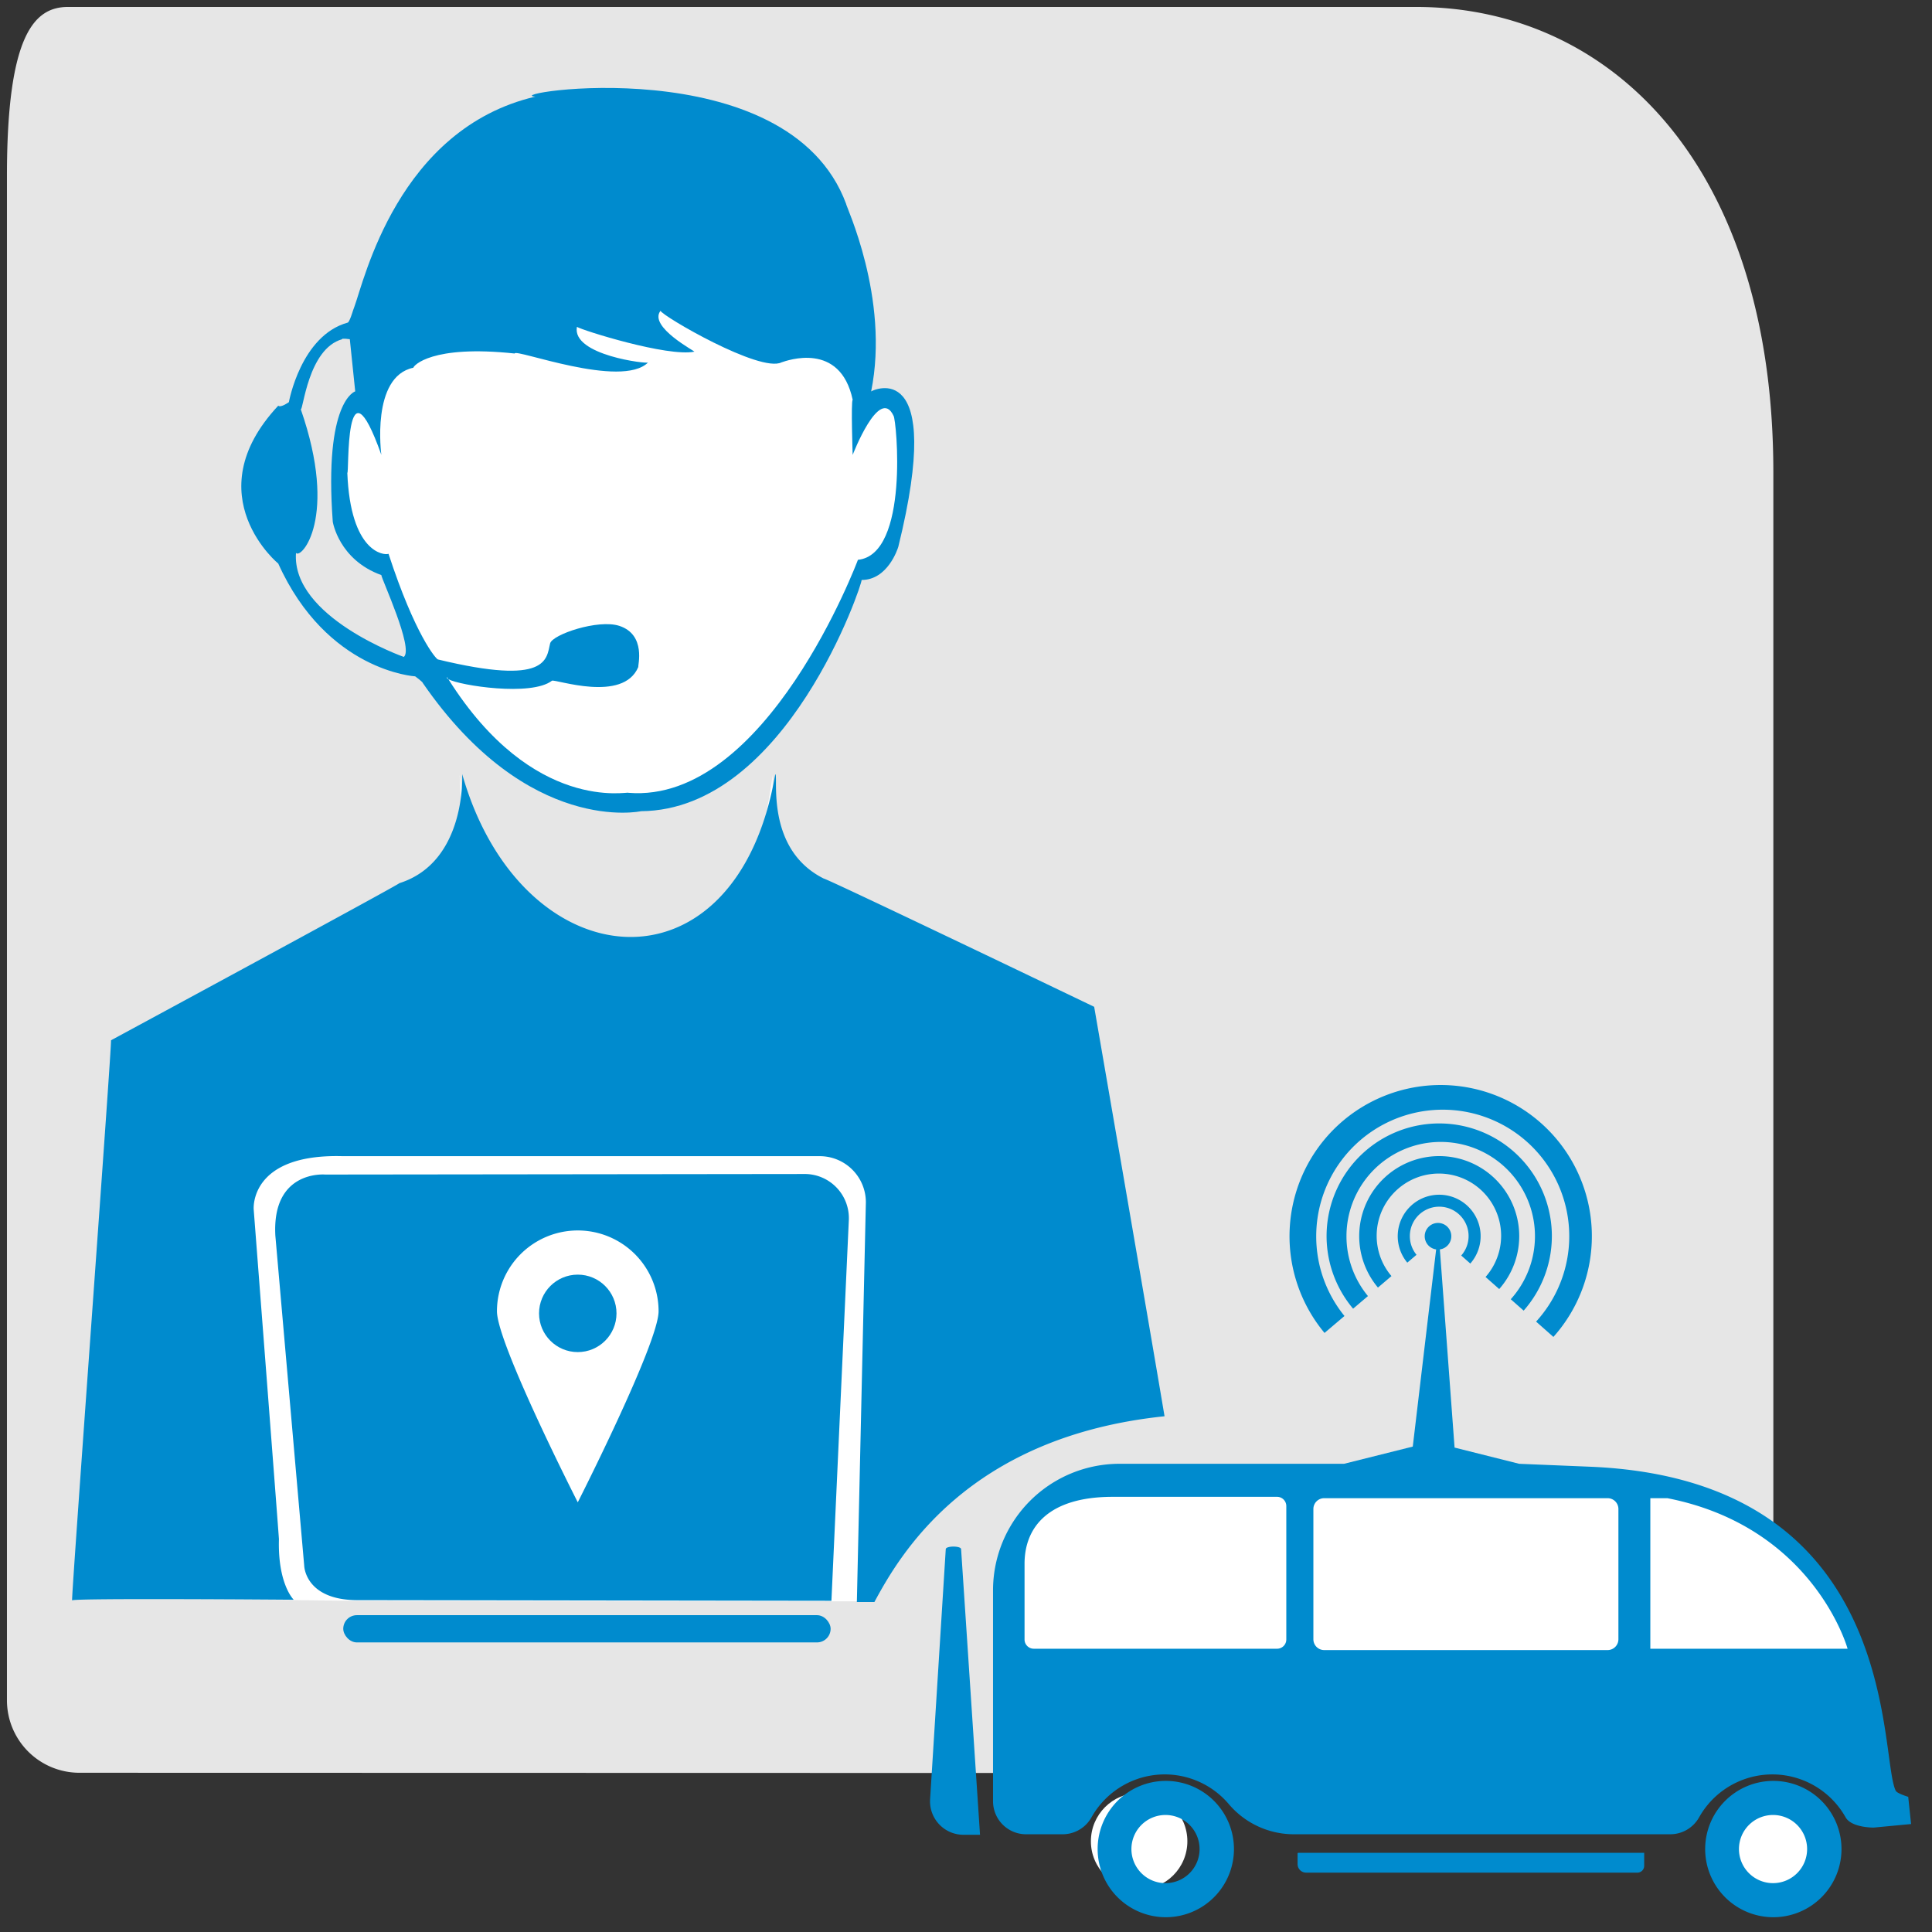 <svg xmlns="http://www.w3.org/2000/svg" viewBox="0 0 2144 2144"><rect x="0" y="0" width="2144" height="2144" fill="#333333" stroke="none"/><defs><style>.a{fill:#e6e6e6;}.b{fill:#fff;}.c{fill:#008bce;}</style></defs><title>automat-dispatch</title><path class="a" d="M1571.43,7.71H75.48c-37.27,0-67.77,30.5-67.77,187.4V1886.85a80.44,80.44,0,0,0,80.42,80.44l1820.3.42a59.48,59.48,0,0,0,59.5-59.47V523.84C1967.93,186.14,1789.5,7.71,1571.43,7.71Z"/><path class="b" d="M426.81,622s60.57,252,264.48,269.4c0,.56,138.51,39.89,265.05-260.13.55,0,80.89-59.46,40.63-172.09-4-11.22-16.14-1.29-22.45-14,1.3.27-32.47-29.69-32.47-29.69s-68.37-149.64-273.95-121c-1.67,0-260.5,58.16-288,197.78C380.14,492.86,362.61,613.92,426.81,622Z"/><path class="b" d="M952.06,1777c0,.11,34.28-210.37,224.11-249.53,30.23-3.55,76.83-1.94,107.06-1.48l-71.31-318.37L857,987.59l.42-127.87s-34.13,286.12-167.16,281.52c-146.34-5-180.21-281.52-180.21-281.52l5,109L137.7,1171.64,82.56,1772.69l293.71,3.63C389.09,1777,952.06,1777.15,952.06,1777Z"/><circle class="b" cx="1978.26" cy="2044.07" r="53.53"/><circle class="b" cx="1264.13" cy="2043.3" r="53.53"/><path class="c" d="M308.71,625.24C362.7,745,460.76,750.57,460.76,750.57s8.53,6.22,8.53,7.52C586.37,927.77,711.42,900.21,711.42,900.21c161.89-1.3,246.12-254,244.73-256.6,29,0,40.08-34.6,40.73-36.83,52.6-213.18-28.85-173.66-30.15-172.37,21.06-103.9-29-207.89-27.65-207.89-64.57-175.06-388.33-122-344.92-119.31C441.65,142.93,404,311.49,393.32,340.25c-1.12,3.06-1.67,4.64-1.67,4.64s-3.9,13.17-5.94,13.17c-52,14.48-65.13,88.23-65.13,88.23s-9.18,6.59-11.78,3.9C215.29,550.19,311.31,627.84,308.71,625.24ZM423.19,504.73s-11.78-86.83,35.53-96.66c0-2,19.67-25.7,112.44-15.77,0-5.94,118.46,39.52,148.06,9.92,0,1.95-84.89-7.88-79-39.52,5.94,3.9,100.66,33.59,130.25,27.56,2,0-51.3-27.56-37.48-45.37,2,5.85,110.58,69.12,134.24,57.24,5.84-1.95,65.12-23.75,79,41.47-2,2,0,61.23,0,61.23s29.59-77,45.36-43.42c3.25,3.9,17.81,154-39.52,159.84,0,0-101.31,271.08-254.65,258.55,0-1.94-105.48,23.38-199.83-126.07-1.48-.84-2.13-1.58-1.39-2.23.46.74,1,1.49,1.39,2.23,12.52,7,92.12,19.39,114.94,1.67,3.9-1.95,79.13,25,95.83-15.31-.83-.83,9.19-35.62-21.06-45.55-23.56-7.7-74.49,9.65-76.81,19.48-4.17,17.35-2,47.41-124.4,17.82-1.95,0-25.52-27.09-54.92-117.27-4.83,1.95-42.31-1.11-45.74-90C387.66,528.48,381.81,388.4,423.19,504.73ZM328.47,613.55c5.29,7.61,47.41-38.4,5.29-159.47,2.6,2.6,7.88-67.07,46-77.65-1.3-1.3,8.44,0,8.44,0l6,57.89S359.36,444.53,369.29,579c0,0,6.59,42.12,53.9,59.19,0,3.9,36.27,81.55,24.95,90.82.1.09-124.87-44.16-119.67-115.5Z"/><path class="c" d="M1292.33,1571.67c-14.69-88-78.09-454.38-78.09-454.38S920.81,976.38,914.22,975c-65.77-32.85-50-114.48-53.9-115.87-43.14,251.44-281.87,230.11-347.42-.1,0,0,5.12,97.42-69.77,121.07,2.6,0-319.94,174.34-319.94,174.34,1.3,1.29-44.46,620.93-43.16,621.58,0-2.74,245.93-.72,245.93-.72s-17.81-17.1-16.42-67.19c0-2.6-28-365.89-28-365.89s-5.43-62.07,98.71-59.18H909.69a51.19,51.19,0,0,1,51.19,51.19l-10,443.55h19.48C998.37,1725.83,1073.8,1594.35,1292.33,1571.67Z"/><rect class="c" x="380.92" y="1792.4" width="540.85" height="30.24" rx="15.12" ry="15.12"/><circle class="c" cx="641.17" cy="1457.48" r="42.98"/><path class="c" d="M892,1302.83l-531.09.61s-59.41-5.43-55.34,67.88L337.6,1737.6s.84,38.87,61,38.13l524.06.74L942,1353.22A49,49,0,0,0,892,1302.83ZM641.17,1667.16s-89.68-176.07-89.68-212a89.68,89.68,0,0,1,179.36,0C730.85,1490.5,641.17,1667.16,641.17,1667.16Z"/><path class="b" d="M1135.71,2028.22l-22.94-28.51v-61.82l4.46-214.75,11.47-26.32,16.57-23.31c6.69-4.78,189.11-43.41,189.11-43.41l510.6,13.38c-9.14,13.07,103.35,7.52,179.06,112l34,46.78,39.64,180c0,6.31,21.64,38.06,15.33,38.06l-99.79-52.86-71.21-5.26-40.15,20.55-39.52,44.85-67.08,1.33H1761l-25.63,1.3-308.43,1.91-31.23-8.77-44-41.1-44.45-19.59-52.09,6.69-52.1,47.16-67.39,11.62"/><path class="c" d="M1293.72,1976.32a75.64,75.64,0,1,0,75.64,75.64A75.65,75.65,0,0,0,1293.72,1976.32Zm-.33,113.46a37.82,37.82,0,1,1,37.82-37.82A37.82,37.82,0,0,1,1293.39,2089.78Z"/><path class="c" d="M1967.92,1976.32a75.64,75.64,0,1,0,75.64,75.64A75.65,75.65,0,0,0,1967.92,1976.32Zm-.33,113.46a37.82,37.82,0,1,1,37.82-37.82A37.82,37.82,0,0,1,1967.59,2089.78Z"/><path class="c" d="M1049.54,1719.12l-17.37,277.43a37.11,37.11,0,0,0,37,39.57h18.39l-21-317C1066.35,1715.34,1049.79,1715.34,1049.54,1719.12Z"/><path class="c" d="M1440.74,2056.15H1824.6a0,0,0,0,1,0,0v14.42a7.56,7.56,0,0,1-7.56,7.56H1449.47a9.5,9.5,0,0,1-9.5-9.5v-11.72a.77.77,0,0,1,.77-.77Z"/><path class="c" d="M1564.56,1371.76a32.59,32.59,0,1,1,57,21.53l10.09,8.91a46,46,0,1,0-69.94-1l10.25-8.71A32.46,32.46,0,0,1,1564.56,1371.76Z"/><path class="c" d="M1527.73,1371.4a69.06,69.06,0,1,1,120.83,45.7l15.17,13.39a88.79,88.79,0,1,0-134.58-1.63l15-12.76A68.73,68.73,0,0,1,1527.73,1371.4Z"/><path class="c" d="M1494.22,1371.81a104.59,104.59,0,1,1,182.32,70l14.31,12.64a125,125,0,1,0-189.27-2.16l16.48-14A104.16,104.16,0,0,1,1494.22,1371.81Z"/><path class="c" d="M1460.65,1371.89a140.4,140.4,0,1,1,244,94.73l19.22,17a167.76,167.76,0,1,0-254-4.42l22.14-18.8A139.79,139.79,0,0,1,1460.65,1371.89Z"/><path class="c" d="M2117.61,1994s-12.39-3.77-13.84-6.72c-19.28-39.18,8.23-345.79-340.19-359.66l-77.68-3.2-71.72-18-16.31-219.91a14.76,14.76,0,1,0-4.13,0l-25.94,218.81-76.26,19.09H1242.37A140.38,140.38,0,0,0,1102,1764.81v234.1a36.63,36.63,0,0,0,36.63,36.63h40.63a36.69,36.69,0,0,0,32-18.79,93.16,93.16,0,0,1,152.57-14.44,94.66,94.66,0,0,0,72.48,33.23h417.24a36.71,36.71,0,0,0,32-18.79,93.18,93.18,0,0,1,162.57,0c6.5,11.58,30.84,11.39,31.28,11.37l41.39-3.93Zm-690.16-174.57a10.25,10.25,0,0,1-10.21,10.21H1147.18a10.25,10.25,0,0,1-10.21-10.21v-84c0-40.89,26.77-74.35,97.71-74.35h182.56a10.24,10.24,0,0,1,10.21,10.2Zm368.55-.29a12,12,0,0,1-12,12H1469.5a12,12,0,0,1-12-12V1674.58a12,12,0,0,1,12-12H1784a12,12,0,0,1,12,12Zm35.42,10.5V1662.58h18.91c162.81,32,200,167.07,200,167.07Z"/></svg>
